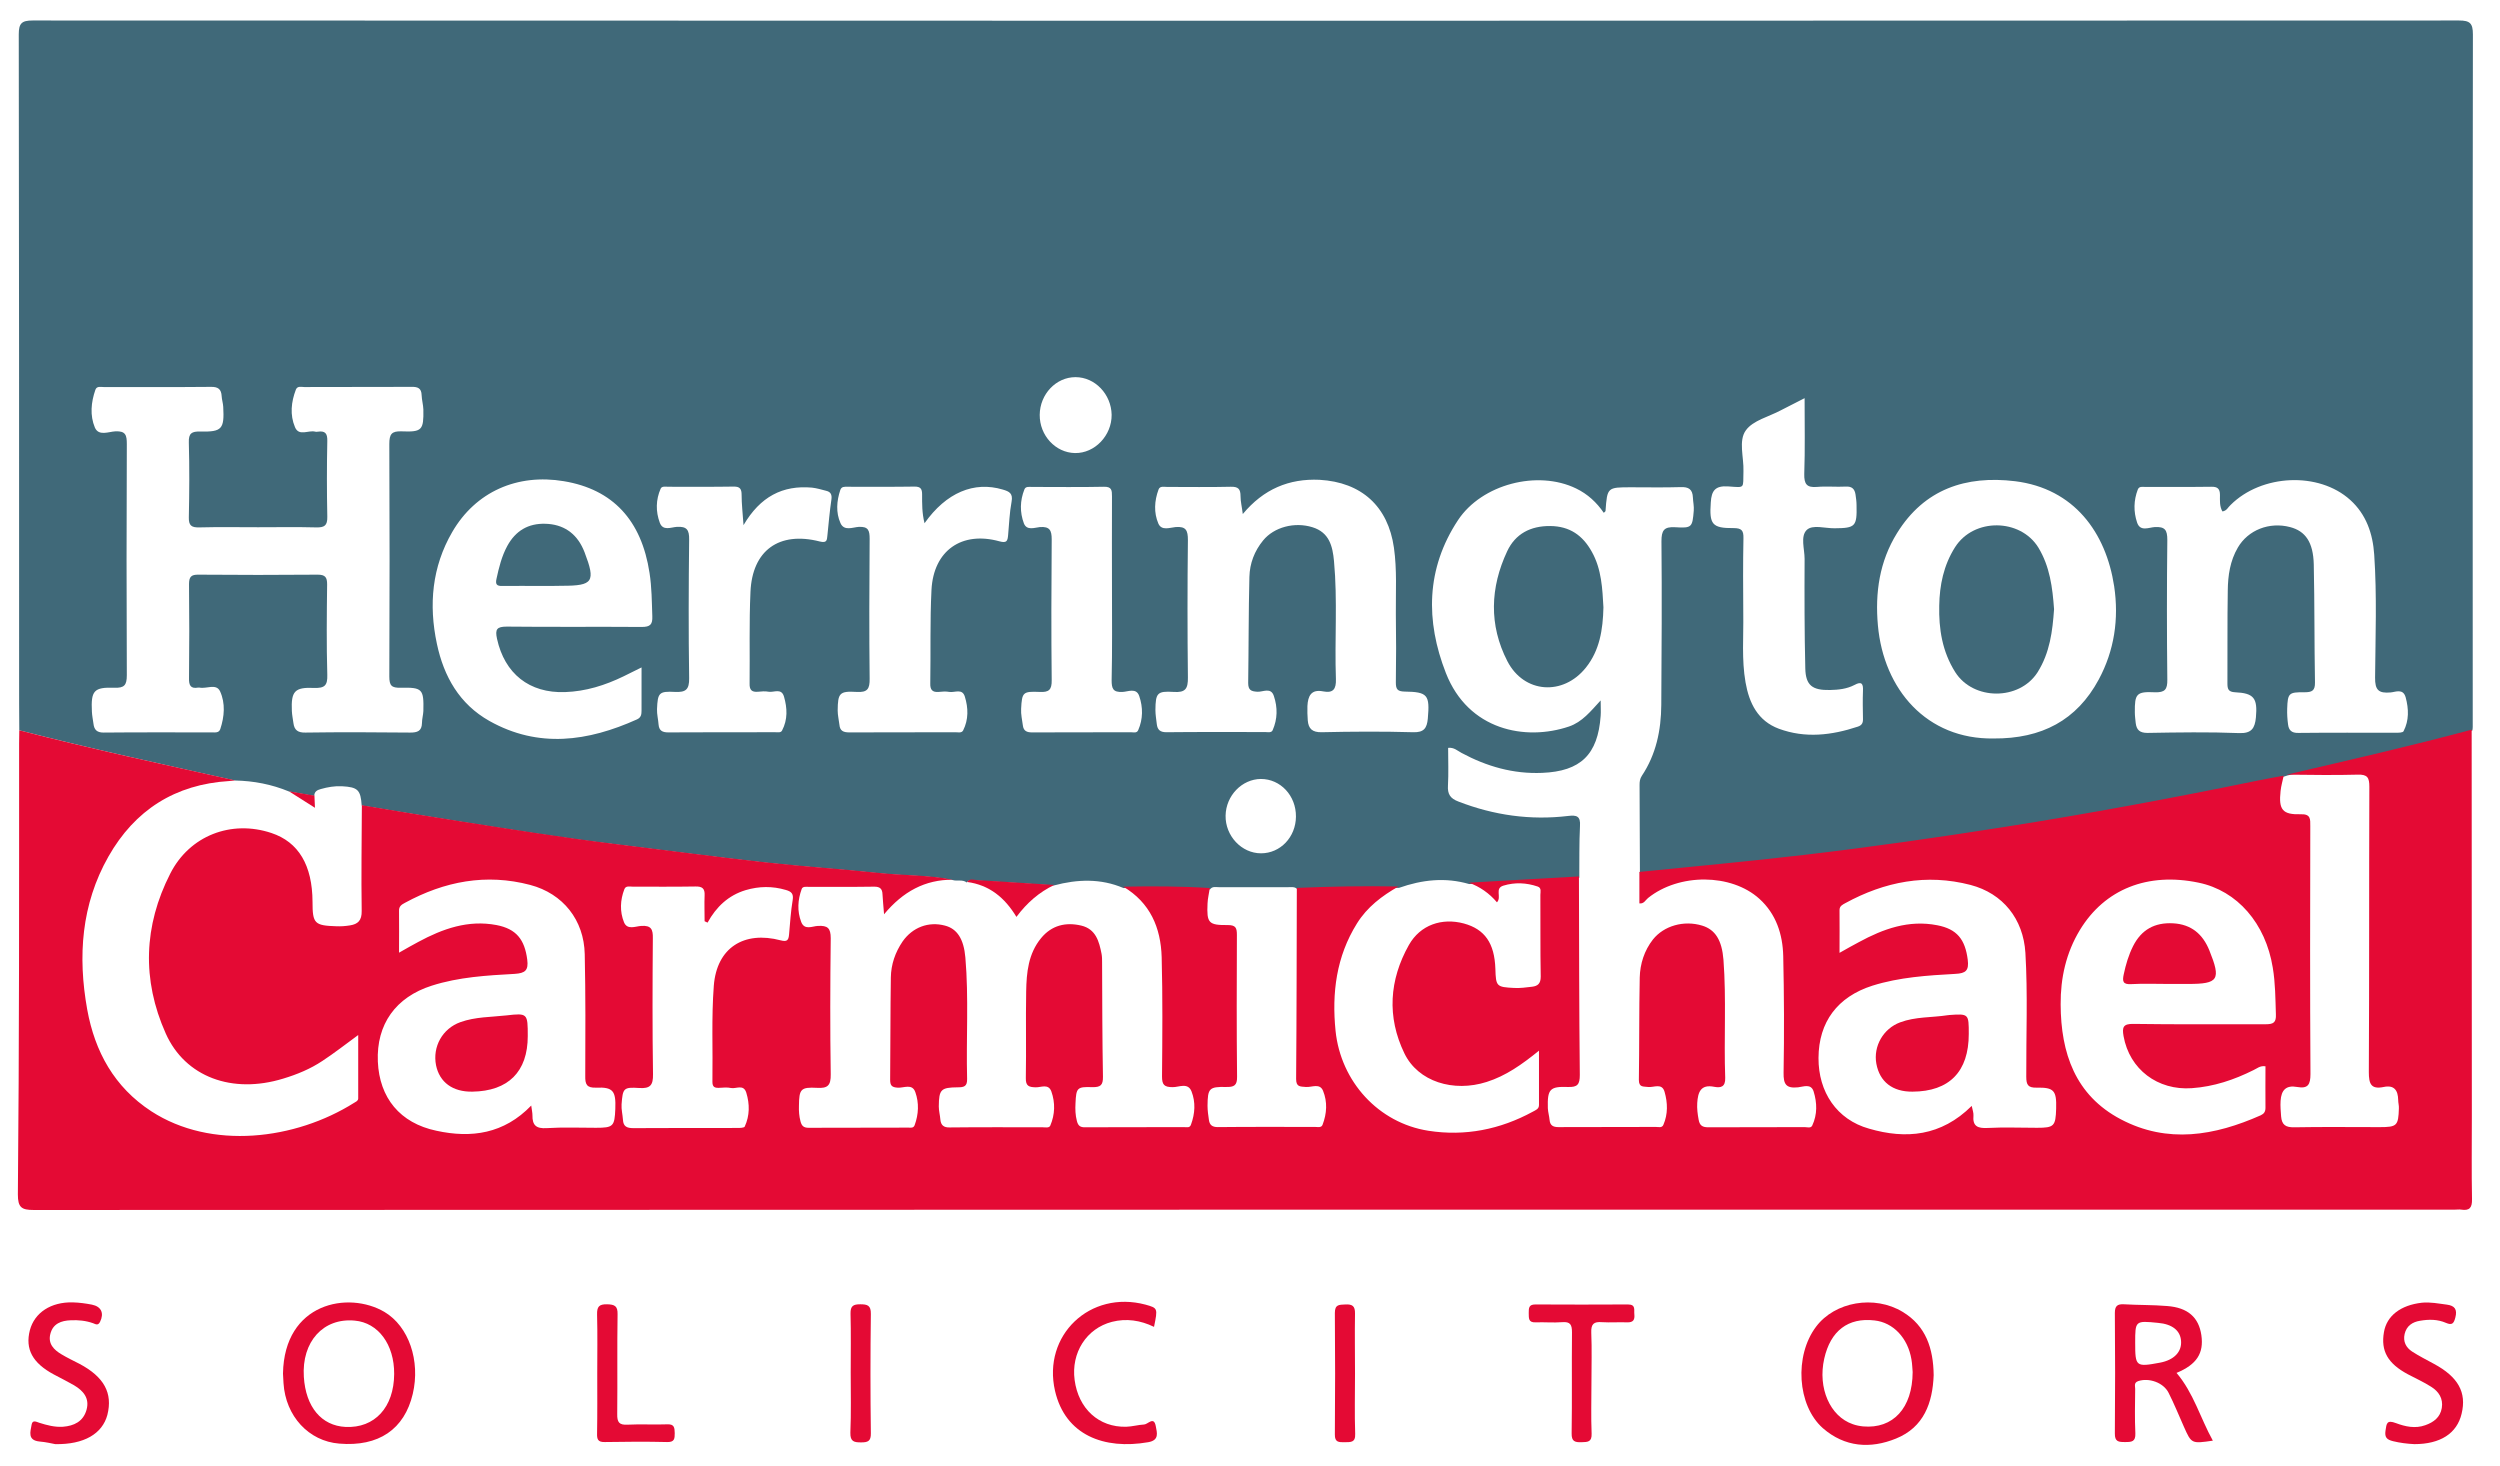 <?xml version="1.0" encoding="utf-8"?>
<!-- Generator: Adobe Illustrator 25.4.1, SVG Export Plug-In . SVG Version: 6.00 Build 0)  -->
<svg version="1.1" id="Layer_1" xmlns="http://www.w3.org/2000/svg" xmlns:xlink="http://www.w3.org/1999/xlink" x="0px" y="0px"
	 viewBox="0 0 1439.1 844.1" style="enable-background:new 0 0 1439.1 844.1;" xml:space="preserve">
<style type="text/css">
	.st0{fill:#406979;}
	.st1{fill:#E40A34;}
</style>
<g id="_x38_NZbcS_00000013185029055952675040000009464251307315499659_">
	<g>
		<path class="st0" d="M11.1,420.4c-0.1-10.2-0.1-20.3-0.1-30.5c0-123.4,0-246.8-0.2-370.1c0-6.4,1.7-8,8-8
			c465.6,0.2,931.1,0.2,1396.7,0c6.3,0,8,1.6,8,8c-0.2,132.9-0.1,265.7-0.1,398.6c0,0.7-0.1,1.4-0.2,2.1
			c-35.3,9.5-70.9,17.5-106.5,25.9c-0.6,0.2-1.2,0.4-1.8,0.6c-5,0.9-9.9,1.8-14.9,2.8c-48.6,10-97.4,19.1-146.4,26.8
			c-38.2,6-76.4,11.5-114.8,16c-31.5,3.7-63.2,6.5-94.8,9.8c-0.1-16.9-0.1-33.7-0.2-50.6c0-1.9,0.2-3.5,1.3-5.2
			c8.2-12.3,11.1-26.2,11.2-40.8c0.2-31.4,0.4-62.8,0.1-94.2c0-6.2,1.4-8.5,7.9-8.1c9.7,0.6,9.9,0,10.7-9.6c0.2-2.5-0.4-5-0.5-7.5
			c-0.2-4.7-2.4-6.2-7.1-6c-9.5,0.3-18.9,0.1-28.4,0.1c-13.8,0-13.8,0-14.8,13.6c0,0.3-0.5,0.6-1,1.1c-4.1-6-9.3-10.8-15.9-14
			c-22.2-10.8-54.3-2.5-68,18.2c-18.5,28-18.7,58.1-7,88c12.9,33,45.8,39.3,70.9,30.8c7.6-2.6,12.4-8.7,18.2-15c0,3.9,0.2,6.4,0,8.9
			c-1.6,22.3-11.5,31.9-33.7,32.8c-16.6,0.7-31.9-3.7-46.4-11.5c-2.3-1.2-4.3-3.3-7.7-2.9c0,7.5,0.3,14.6-0.1,21.7
			c-0.3,4.8,1.2,7.4,6,9.2c20.4,7.9,41.4,10.9,63.2,8.3c4.9-0.6,7.2,0.1,6.8,5.8c-0.5,9.9-0.3,19.8-0.4,29.8
			c-21.1,1.2-42.2,2.4-63.4,3.6c-13.7-4-27.1-2.5-40.4,2.2c-19.5-0.4-39,0-58.5,0.8c-1.4-1.6-3.4-1.2-5.2-1.2c-13.3,0-26.7,0-40,0
			c-1.8,0-3.7-0.6-5.1,1.3c-16.6-1.1-33.2-1.1-49.8-0.8c-13.1-5.6-26.5-5.1-40-1.5c-14.8-1-29.7-2-44.5-2.8c-1.9-0.1-4.2-1-5.7,1.1
			c-2.5-1.9-5.5-0.6-8.1-1.4c-14-2.8-28.2-2.4-42.3-3.9c-21.7-2.3-43.6-3.7-65.3-6.1c-29-3.2-58-7.1-86.9-10.6
			c-30.1-3.6-60.1-8.4-90-13.2c-18.6-2.9-37.1-6.1-55.7-9.1c-0.6-9-2.2-10.6-11.4-11.1c-4.2-0.2-8.2,0.5-12.1,1.6
			c-2.2,0.6-3.8,1.5-3.8,4c-4.9-0.9-9.8-1.7-14.6-2.6c-9.9-4.1-20.3-6.1-31-6.3C93.8,440,52.3,431,11.1,420.4z M148.6,303.5
			c-11.3,0-22.6-0.2-34,0.1c-4.5,0.1-6-1.2-5.9-5.8c0.3-14.3,0.4-28.7,0-43c-0.2-5.5,1.7-6.5,6.7-6.4c12.4,0.3,13.8-1.5,13.1-14.2
			c-0.1-2.1-0.8-4.1-0.9-6.1c-0.2-4-2-5.5-6.2-5.4c-20.6,0.2-41.1,0.1-61.7,0.1c-1.7,0-4-0.7-4.8,1.6c-2.5,7.2-3.2,14.7-0.3,21.7
			c2.2,5.1,7.9,2.4,11.8,2.2c6-0.3,6.6,2.3,6.6,7.3c-0.2,44.4-0.2,88.7,0,133.1c0,5.8-1.5,7.4-7.2,7.2c-11.8-0.4-13.5,1.7-12.9,13.8
			c0.1,2.3,0.6,4.6,0.9,6.9c0.4,3.4,1.9,5.1,5.8,5.1c20.8-0.2,41.6-0.1,62.4-0.1c1.8,0,4,0.4,4.8-1.9c2.4-7.2,3-14.9-0.1-21.7
			c-2.2-4.8-7.9-1.3-11.9-2.2c-0.2,0-0.5,0-0.7,0c-4.4,0.8-5.4-1.3-5.3-5.4c0.2-18,0.2-36,0-54.1c0-4.2,1.2-5.6,5.5-5.5
			c22.9,0.2,45.7,0.2,68.6,0c4.4,0,5.4,1.6,5.4,5.6c-0.2,17.3-0.4,34.7,0.1,52c0.2,6.2-1.5,7.8-7.6,7.6
			c-11.2-0.5-13.3,1.9-12.8,13.3c0.1,2.3,0.6,4.6,0.9,6.9c0.5,4.1,2.6,5.6,6.9,5.5c20.1-0.3,40.2-0.2,60.3,0c4.1,0,6.7-0.8,6.8-5.5
			c0-2.3,0.7-4.6,0.8-6.9c0.3-12.6-0.5-13.7-13.1-13.4c-5.2,0.1-6.5-1.2-6.5-6.5c0.2-44.6,0.2-89.2,0-133.8c0-5.7,1.3-7.5,7.1-7.3
			c11.8,0.5,12.7-0.8,12.5-12.6c-0.1-2.7-0.9-5.5-1-8.2c-0.1-4-2.2-4.9-5.8-4.8c-20.6,0.1-41.1,0-61.7,0.1c-1.7,0-4-0.8-4.9,1.5
			c-2.7,7.1-3.5,14.5-0.5,21.6c2.3,5.5,7.8,1.5,11.7,2.6c0.4,0.1,0.9,0.1,1.4,0c4.2-0.6,5.6,0.9,5.5,5.3c-0.3,14.5-0.3,29.1,0,43.7
			c0.1,5.1-1.7,6.2-6.4,6.1C170.8,303.3,159.7,303.5,148.6,303.5z M715.4,295.9c-0.5-4.1-1.3-7.2-1.3-10.3c0-4.1-1.3-5.5-5.6-5.4
			c-12.2,0.3-24.5,0.1-36.7,0.1c-1.7,0-4.1-0.7-4.9,1.5c-2.4,6.5-2.8,13.3-0.1,19.6c1.9,4.3,6.6,2.3,9.9,2c6.1-0.5,7.1,2,7.1,7.5
			c-0.3,26.3-0.3,52.7,0,79c0.1,6.6-1.4,8.9-8.3,8.4c-9.4-0.6-10.3,0.7-10.4,10.4c0,2.7,0.5,5.5,0.8,8.2c0.4,3.2,1.9,4.6,5.5,4.6
			c18.9-0.2,37.9-0.1,56.8-0.1c1.5,0,3.7,0.6,4.4-1.1c2.8-6.4,2.9-13,0.7-19.6c-1.7-5.3-6.3-2.3-9.5-2.5c-3.7-0.2-5.3-1-5.3-5.1
			c0.3-20.3,0.2-40.7,0.7-61c0.2-7.8,2.9-14.9,7.9-21c6.3-7.7,18.1-10.8,28.4-7.6c9.7,3,11.6,10.9,12.4,19.5
			c2.1,22.6,0.3,45.3,1.1,67.9c0.2,5.8-1.6,8.2-7.3,7.1c-7-1.4-8.8,2.7-9.1,8.4c-0.1,2.8,0,5.5,0.2,8.3c0.4,4.8,2.6,6.9,8,6.8
			c17.5-0.4,35.1-0.5,52.7,0c6.2,0.2,7.9-2.4,8.4-7.8c1.2-13.7,0-15.4-13.4-15.6c-4.1-0.1-5-1.4-5-5.2c0.2-13.2,0.2-26.3,0-39.5
			c-0.1-12.7,0.7-25.4-1.1-38.1c-3.4-23.9-18.7-37.7-42.8-39.1C742,275.4,727.4,281.5,715.4,295.9z M1279.3,294.4
			c-1.7-3-1.4-6.3-1.4-9.5c0-3.6-1.5-4.8-5-4.7c-12.7,0.2-25.4,0-38.1,0.1c-1.5,0-3.4-0.5-4.2,1.5c-2.4,6.3-2.5,12.7-0.4,19
			c1.8,5.4,6.8,2.8,10.2,2.6c5.9-0.3,7.2,1.7,7.2,7.4c-0.3,26.8-0.3,53.6,0,80.4c0.1,5.7-1.4,7.5-7.2,7.3
			c-10.6-0.5-11.6,0.9-11.5,11.5c0,2.1,0.3,4.1,0.5,6.2c0.5,4,2.3,5.7,6.8,5.7c17.6-0.3,35.1-0.6,52.7,0.1c7.3,0.3,9.1-2.9,9.7-9
			c1-11.1-1.1-14-12-14.5c-4-0.2-4.4-2-4.4-5.2c0.1-17.8-0.1-35.6,0.2-53.4c0.1-8.6,1.3-17,5.8-24.7c5.9-10.1,18.1-14.9,30-11.8
			c8.9,2.3,13.4,8.7,13.7,21.5c0.5,22.6,0.3,45.3,0.7,67.9c0.1,4.9-1.8,5.7-6.1,5.7c-9-0.1-9.6,0.5-9.9,9.5c-0.1,3,0.1,6,0.5,9
			c0.4,3.3,2,5,5.9,4.9c18.7-0.2,37.4-0.1,56.1-0.1c1.6,0,4.1,0,4.5-0.9c3.2-6.2,3-12.8,1.2-19.5c-1.5-5.3-5.9-3-8.7-2.8
			c-6.8,0.6-9-1.3-8.9-8.6c0.2-23.5,1.1-47.1-0.5-70.7c-0.8-12.1-4.6-23.2-13.8-31.5c-18.1-16.4-51.1-14.9-68.9,2.9
			C1282.6,291.9,1281.8,294.1,1279.3,294.4z M369.3,384.2c-4.2,2.1-7.2,3.6-10.3,5.1c-10.7,5.2-21.8,8.7-33.8,9.1
			c-20.5,0.7-34.7-10.6-39.1-30.7c-1.2-5.5-0.1-7,5.7-7c25.9,0.3,51.8,0,77.6,0.2c4.9,0,6.3-1.4,6.1-6.2c-0.3-8.3-0.3-16.6-1.6-24.9
			c-4.6-30.3-21.1-48.1-49.3-52.8c-26.8-4.5-50.8,6-64.3,29.3c-11.6,20-13.6,41.8-8.8,64.3c4,18.9,13,34.7,30.2,44.4
			c28.3,15.9,56.8,11.8,85-0.9c2.4-1.1,2.6-2.9,2.6-5.1C369.3,401.2,369.3,393.3,369.3,384.2z M1147.6,425.1
			c27.7,0.2,47.9-10.5,60.5-33.9c9-16.7,11.7-34.9,8.9-53.7c-4.7-30.9-23-56.3-57.1-60.5c-28.2-3.4-52.2,4.5-67.9,29.9
			c-10.1,16.3-12.7,34.3-11,53.1C1084.3,396.9,1109.1,425.7,1147.6,425.1z M1038.8,229.2c-5.2,2.7-9.5,4.8-13.7,7
			c-6.9,3.7-16,5.8-20.1,11.5c-4.4,6-1.1,15.6-1.4,23.6c-0.3,10.1,1.2,9.4-8.8,8.7c-7.4-0.5-9.6,2.4-10,9.2
			c-0.9,12.6,0.7,14.9,13.1,14.8c4.6,0,5.8,1.3,5.7,5.8c-0.3,14.5-0.2,29.1-0.1,43.6c0.2,13.1-1,26.3,1.3,39.4
			c2.1,12,7.1,22.2,19.2,26.7c15.2,5.6,30.3,3.8,45.4-1.2c2.5-0.8,3.1-2.3,3-4.7c-0.1-5.3-0.2-10.6,0-15.9c0.2-4.1-0.7-5.7-4.9-3.4
			c-4.4,2.3-9.2,2.8-14.1,2.9c-10.1,0.2-14-2.6-14.2-12.5c-0.5-21-0.5-42-0.4-63c0-5.7-2.5-12.9,1.2-16.6c3.4-3.3,10.6-0.9,16.1-1
			c11.9-0.1,12.9-1,12.6-13.3c0-2.1-0.3-4.1-0.6-6.2c-0.5-3.1-2-4.7-5.6-4.5c-5.5,0.3-11.1-0.3-16.6,0.2c-5.9,0.5-7.4-1.7-7.3-7.4
			C1039.1,258.7,1038.8,244.5,1038.8,229.2z M428,302.3c-0.5-7.2-1.1-12.3-1.1-17.4c0-3.4-0.9-4.9-4.7-4.8
			c-12.5,0.2-24.9,0.1-37.4,0.1c-1.6,0-3.8-0.5-4.5,1.1c-2.8,6.4-2.9,13.1-0.5,19.6c1.8,4.9,6.5,2.6,9.7,2.4
			c5.9-0.4,7.3,1.7,7.2,7.4c-0.3,26.6-0.4,53.1,0,79.7c0.1,6.5-1.9,8.2-8.1,7.9c-9.3-0.5-10,0.5-10.4,9.9c-0.1,3,0.7,5.9,0.9,8.9
			c0.3,3.5,2.2,4.5,5.6,4.5c20.6-0.1,41.1-0.1,61.7-0.1c1.4,0,3.1,0.4,3.8-1c3.3-6.3,3-12.9,1.1-19.5c-1.5-5.1-5.8-2.3-8.8-2.8
			c-2-0.4-4.2-0.2-6.2,0c-3.6,0.3-4.9-1.1-4.8-4.7c0.2-17.6-0.3-35.1,0.5-52.7c1-24,16.5-35.1,39.9-29.1c4.3,1.1,4.1-1,4.4-3.6
			c0.7-6.9,1.3-13.8,2.3-20.6c0.4-2.9-0.5-4.4-3.1-5c-2.7-0.7-5.4-1.5-8.1-1.8C450.5,279.2,437.6,285.9,428,302.3z M532.2,301.2
			c-1.5-6-1.4-11.3-1.4-16.6c0-3.1-0.8-4.5-4.3-4.5c-12.9,0.2-25.9,0.1-38.8,0.1c-1.6,0-3.3-0.2-4,1.9c-2.1,6.3-2.6,12.9,0.1,19
			c2.1,4.8,7.1,2.4,10.5,2.2c5.6-0.3,6.3,2.1,6.3,6.9c-0.2,26.8-0.3,53.6,0,80.4c0.1,5.9-1.2,8.1-7.5,7.7
			c-9.9-0.6-10.8,0.7-10.9,10.7c0,2.7,0.7,5.5,1,8.2c0.3,3.6,2.4,4.4,5.7,4.4c20.3-0.1,40.7,0,61-0.1c1.6,0,3.6,0.6,4.5-1
			c3.2-6.3,3-13,1-19.5c-1.5-4.9-5.8-2.2-8.9-2.7c-2-0.4-4.2-0.2-6.2,0c-3.6,0.3-4.9-1.3-4.8-4.8c0.3-18-0.2-36,0.7-54
			c1.2-22.6,17.4-33.9,39.1-27.9c4.3,1.2,4.7-0.3,5-3.5c0.6-6.4,0.8-12.9,2-19.3c0.9-4.8-1.3-5.9-5.1-7
			C560.7,276.9,544.7,283.5,532.2,301.2z M640.1,339c0-17.8-0.1-35.5,0-53.3c0-3.4-0.1-5.6-4.6-5.5c-13.8,0.3-27.7,0.1-41.5,0.1
			c-1.6,0-3.6-0.4-4.3,1.4c-2.6,6.5-2.7,13.2-0.3,19.6c1.7,4.3,6.2,2.4,9.2,2.1c5.7-0.4,6.8,1.9,6.8,7.1c-0.2,27-0.3,54,0,81
			c0.1,5.6-1.6,7.1-7,6.8c-9.6-0.4-10.1,0.2-10.6,9.7c-0.2,3.2,0.6,6.4,1,9.6c0.4,3.2,2.3,4,5.3,4c18.9-0.1,37.8,0,56.8-0.1
			c1.5,0,3.5,0.7,4.3-1.2c2.8-6.4,2.8-13.1,0.6-19.6c-1.7-5-6.5-2.5-9.6-2.4c-5.6,0.3-6.3-2-6.3-6.8
			C640.3,374,640.1,356.5,640.1,339z M619.1,217.1c-11.2,0-20.5,9.8-20.6,21.7c-0.1,11.9,9.1,21.8,20.3,22
			c11.4,0.2,21.2-10.1,21.1-22C639.7,226.9,630.3,217.1,619.1,217.1z M746,470.1c0.1-12.1-8.9-21.7-20.2-21.7
			c-10.9,0.1-20.1,9.6-20.3,21.1c-0.2,11.7,9.2,21.7,20.4,21.7C737,491.2,745.9,481.9,746,470.1z"/>
		<path class="st1" d="M11.1,420.4C52.3,431,93.8,440,135.3,449.2c-1.1,0.1-2.3,0.4-3.4,0.4c-31.1,1.9-54.3,16.7-69.5,43.5
			c-15.6,27.5-17.7,57.4-12.2,88c4.4,24.3,15.6,44.7,36.9,58.6c34.5,22.4,82.8,16.5,116.8-4.9c0.9-0.6,2.2-1,2.3-2.4
			c0-12,0-24,0-36.6c-7.5,5.5-13.9,10.5-20.6,14.9c-6.9,4.6-14.6,7.8-22.6,10.2c-29.3,9-56.4-0.9-67.6-26c-13.8-30.9-12.7-62,2.6-92
			c11.1-21.9,35.1-31.1,58.2-23.4c15.7,5.2,23.6,18.6,23.7,39.6c0,12.6,1.1,13.7,13.9,14.1c2.5,0.1,5.1-0.1,7.6-0.5
			c4.6-0.7,6.9-2.8,6.8-8.3c-0.3-20.3,0-40.6,0.1-60.9c18.6,3.1,37.1,6.2,55.7,9.1c30,4.7,59.9,9.5,90,13.2
			c29,3.5,57.9,7.4,86.9,10.6c21.7,2.4,43.6,3.8,65.3,6.1c14.1,1.5,28.3,1.1,42.3,3.9c-16-0.1-28.7,6.8-39.6,19.9
			c-0.4-4.8-0.7-8.2-0.9-11.5c-0.1-3.1-1.4-4.4-4.7-4.4c-12.7,0.2-25.4,0.1-38.1,0.1c-1.3,0-3.1-0.3-3.7,1.2
			c-2.3,6.3-2.7,12.7-0.3,19c1.9,5,6.5,2.4,9.6,2.3c5.6-0.3,7.4,1.2,7.4,7.1c-0.3,26.1-0.4,52.2,0,78.3c0.1,6.4-1.7,8.2-7.9,7.8
			c-9.4-0.5-10.3,0.7-10.4,10.4c-0.1,3,0.1,5.9,0.9,8.9c0.7,2.7,1.9,3.7,4.7,3.7c19.2-0.1,38.3,0,57.5-0.1c1.3,0,2.8,0.4,3.5-1.4
			c2.3-6.3,2.6-12.8,0.4-19c-1.8-5.2-6.7-2.3-10.2-2.6c-3.3-0.2-4.3-1.2-4.3-4.5c0.2-19.6,0.1-39.3,0.4-58.9
			c0.1-7.5,2.5-14.5,6.8-20.8c5.7-8.1,14.9-11.6,24.3-9.1c7.1,1.8,10.9,7.8,11.8,18.4c2,23.3,0.4,46.6,1,69.9
			c0.1,4.3-1.8,4.8-5.4,4.8c-9.7,0.1-10.8,1.2-10.9,11c0,2.5,0.7,5,0.9,7.5c0.3,3.3,1.9,4.7,5.4,4.6c17.8-0.2,35.6-0.1,53.4-0.1
			c1.6,0,3.8,0.6,4.5-1c2.7-6.4,2.9-13.1,0.6-19.6c-1.7-4.7-6-2.3-9-2.4c-3.9-0.1-5.8-0.7-5.7-5.3c0.3-16.6-0.1-33.3,0.2-49.9
			c0.2-10.9,1.2-21.7,8.6-30.7c6.1-7.4,14.2-9.3,23.1-7.2c8.4,2,10.3,9.1,11.7,16.3c0.3,1.6,0.3,3.2,0.3,4.8
			c0.1,21.9,0.1,43.9,0.5,65.8c0.1,5-1.4,6.2-6.2,6.1c-8.7-0.3-9.2,0.4-9.6,9.2c-0.2,3.5-0.1,6.9,0.8,10.3c0.7,2.7,1.9,3.7,4.8,3.6
			c18.9-0.1,37.9,0,56.8-0.1c1.5,0,3.4,0.7,4.1-1.5c2.3-6.3,2.7-12.8,0.3-19c-2.1-5.4-7.3-2.4-10.9-2.5c-4.9,0-6.1-1.4-6.1-6.2
			c0.2-22.9,0.4-45.7-0.2-68.6c-0.5-17-6.6-31.4-22.1-40.6c16.6-0.3,33.2-0.3,49.8,0.8c-0.4,3-1.2,5.9-1.3,8.9
			c-0.5,11.2,0.5,12.5,11.7,12.4c4.6,0,5.2,1.7,5.2,5.7c-0.1,27.2-0.2,54.4,0.1,81.6c0.1,5.1-1.8,6-6.3,5.9
			c-9.8-0.2-10.6,0.8-10.7,10.8c0,2.7,0.4,5.5,0.8,8.2c0.4,2.8,1.8,4.1,5.1,4.1c18.7-0.2,37.4-0.1,56-0.1c1.5,0,3.6,0.6,4.3-1.2
			c2.5-6.5,2.9-13.2,0.3-19.6c-1.9-4.6-6.5-1.9-9.9-2.2c-3.2-0.3-5.6,0.1-5.6-4.6c0.3-36.7,0.3-73.3,0.4-110
			c19.5-0.8,39-1.2,58.5-0.8c-9.5,5.4-18,11.8-23.9,21.3c-11.9,19.1-14.5,40-12.3,61.8c3,29.2,24.7,53,53.4,57.5
			c21.1,3.3,41.3-0.7,60.2-11c1.6-0.9,3.5-1.5,3.5-3.8c0-10,0-20,0-31.3c-10,8.1-19.1,14.5-30.1,18c-19.1,6.1-39.5-0.1-47.4-16.5
			c-10.1-20.9-8.7-42.2,2.6-62.3c6.6-11.7,19.1-15.8,31.7-12.4c12,3.3,17.6,11.3,18.1,26.1c0.3,10.1,0.6,10.5,10.8,11
			c3.4,0.2,6.9-0.3,10.3-0.7c3.3-0.4,5-1.8,5-5.8c-0.3-15.7-0.1-31.4-0.2-47.1c0-1.7,0.8-4-1.6-4.8c-6.5-2.2-13.1-2.5-19.7-0.5
			c-5.2,1.6-0.8,6.6-3.7,9.6c-4.4-5.2-9.8-9-16.2-11.3c21.1-1.2,42.2-2.4,63.4-3.6c0.1,38.1,0.1,76.2,0.5,114.3
			c0,5.4-1.3,7.1-6.8,6.9c-10.5-0.4-11.9,1.3-11.6,12.2c0.1,2.3,0.8,4.5,1,6.8c0.3,3.2,2.1,4.1,5.1,4.1c18.7-0.1,37.4,0,56.1-0.1
			c1.5,0,3.5,0.7,4.3-1.2c2.7-6.2,2.5-12.7,0.7-19c-1.5-5.3-6.2-2.4-9.5-2.8c-2.7-0.4-5.3,0.4-5.3-4.1c0.3-19.6,0.1-39.3,0.5-58.9
			c0.2-7.9,2.6-15.5,7.6-21.9c6.3-7.9,17.8-11.2,28.3-8c7.6,2.3,11.4,8.4,12.3,19.7c1.7,22.6,0.2,45.3,1,67.9
			c0.2,5.4-2.7,5.9-6.3,5.2c-7.9-1.6-9.4,3.2-9.8,9.3c-0.2,3.2,0.2,6.4,0.8,9.6c0.6,3.5,2.3,4.4,5.6,4.4c18.5-0.1,37,0,55.4-0.1
			c1.5,0,3.6,0.8,4.4-0.9c3-6.4,2.8-13.1,0.8-19.6c-1.5-4.8-6-2.7-9-2.4c-6.9,0.7-8.4-1.8-8.3-8.4c0.4-22.4,0.3-44.8-0.2-67.2
			c-0.3-12.5-4.1-24.2-13.7-32.9c-16.2-14.7-46.3-14.8-64.1-0.5c-1.5,1.2-2.4,3.5-5,3.1c0-6.1,0-12.1,0-18.1
			c31.6-3.2,63.3-6.1,94.8-9.8c38.4-4.5,76.6-10,114.8-16c49-7.7,97.8-16.8,146.4-26.8c4.9-1,9.9-1.9,14.9-2.8
			c-0.6,2.9-1.5,5.8-1.8,8.8c-1.2,10.8,1.1,13.7,11.6,13.4c5.8-0.2,5.5,2.8,5.5,6.8c-0.1,47.6-0.2,95.2,0.1,142.7
			c0,6.1-1.4,8.6-7.6,7.5c-6.5-1.2-9.2,1.8-9.6,8c-0.2,3,0.1,6,0.3,8.9c0.4,4.9,2.6,6.4,7.6,6.3c16.4-0.3,32.8-0.1,49.2-0.1
			c9.9,0,10.7-0.8,11-10.8c0.1-1.6-0.4-3.2-0.4-4.8c-0.1-5.6-2.3-8.8-8.4-7.5c-7.3,1.5-8.5-1.9-8.5-8.6
			c0.3-54.7,0.1-109.5,0.3-164.2c0-5.2-1-7.2-6.7-7c-13.6,0.4-27.2,0.1-40.9,0c35.6-8.3,71.2-16.4,106.5-25.9
			c0,74.4,0.1,148.8,0.1,223.2c0,15.7-0.2,31.4,0.1,47.1c0.1,5-1.5,6.7-6.2,6c-1.1-0.2-2.3,0-3.5,0c-464.6,0-929.2,0-1393.9,0.2
			c-7,0-9.1-1.5-9.1-8.9C11.1,601.3,11,514.7,11,428C11,425.5,11.1,422.9,11.1,420.4z M1135,636.6c0.5,2.4,1.1,4,1,5.5
			c-0.6,6.3,2.5,7.5,8.2,7.2c9.4-0.5,18.9-0.1,28.4-0.1c9.8,0,10.7-0.9,11-11c0.3-10.4-1.2-12.3-11.2-12.1c-5,0.1-6-1.6-6-6.3
			c-0.1-23.8,0.9-47.6-0.5-71.3c-1.2-19.5-12.9-34.2-31.6-39.1c-25.4-6.6-49.4-1.9-72.1,10.5c-1.6,0.9-3.3,1.6-3.3,4
			c0.1,7.9,0,15.9,0,24.6c4.4-2.5,7.8-4.4,11.2-6.2c14-7.6,28.6-12.9,45-9.7c11.5,2.2,16.1,8.2,17.6,19.8c0.8,6.3-1.1,7.9-7.1,8.2
			c-16.1,0.9-32.2,1.9-47.8,6.8c-20,6.4-30.9,20.8-31,41.6c-0.1,19.6,10.5,35.5,29.1,40.7C1097.1,655.9,1117.4,654.1,1135,636.6z
			 M305.8,636.4c0.3,2.5,0.7,4.1,0.7,5.6c-0.1,5.7,2.1,7.8,8.2,7.4c9.4-0.6,18.9-0.2,28.4-0.2c9.9,0,10.7-0.8,11.1-10.9
			c0.4-10.3-1.3-12.6-11-12.2c-5.5,0.2-6.4-1.9-6.3-6.8c0.1-23.3,0.2-46.7-0.3-70c-0.4-19.7-12.5-34.9-31.4-39.9
			c-25.4-6.7-49.3-2.1-72.1,10.3c-1.9,1-3.5,2-3.4,4.6c0.1,7.7,0,15.4,0,24.1c4.4-2.5,7.7-4.4,11.1-6.2c14.1-7.6,28.7-12.8,45-9.7
			c11.4,2.2,16.2,8.3,17.7,19.9c0.8,6.2-1.2,7.8-7.2,8.2c-16.1,0.9-32.2,1.8-47.8,6.8c-20.7,6.6-31.9,22.2-31,43.7
			c0.9,20.8,12.7,35.4,33.7,39.8C271.3,655.3,290.1,652.7,305.8,636.4z M1304.1,613.8c-3.1-0.5-4.9,1.3-6.9,2.2
			c-11.2,5.6-22.8,9.5-35.5,10.4c-19.6,1.4-35.9-10.8-39.3-30c-0.9-5.1-0.2-7.1,5.7-7c25.4,0.4,50.8,0.1,76.2,0.2
			c4.5,0,6-1.1,5.8-5.7c-0.3-9-0.3-18-1.8-26.9c-4.1-25.4-20.4-44.3-42.7-48.9c-29.3-6.1-54,3.7-68.3,27.2
			c-8,13.2-11.2,27.7-11.1,42.9c0.1,28,8.4,52.3,34.6,66.1c26.9,14.2,54,9.5,80.6-2.3c1.9-0.9,2.7-2.1,2.7-4.3
			C1304,629.8,1304.1,621.8,1304.1,613.8z M407.3,531.1c-0.6-0.3-1.1-0.5-1.7-0.8c0-5-0.2-10,0-14.9c0.2-3.9-1.3-5.2-5.3-5.1
			c-12,0.2-24,0.1-36,0.1c-1.8,0-4.1-0.7-4.9,1.5c-2.4,6.2-2.7,12.8-0.2,19c1.9,4.6,6.6,2.3,9.9,2.1c5.8-0.4,6.8,2,6.7,7.1
			c-0.2,26.1-0.3,52.2,0.1,78.3c0.1,6.3-1.6,8.3-7.9,7.9c-9.1-0.6-9.5,0.1-10.2,9.4c-0.2,2.9,0.6,5.9,0.8,8.9c0.2,3.9,2.3,4.8,6,4.8
			c19.9-0.1,39.7-0.1,59.6-0.1c1.6,0,4.1,0,4.5-0.8c2.9-6.3,2.9-12.9,0.9-19.5c-1.6-5.1-5.8-2.1-8.8-2.7c-2.2-0.5-4.6-0.2-6.9-0.1
			c-2.5,0.1-3.8-0.5-3.8-3.4c0.3-18.5-0.6-37,0.8-55.4c1.7-21.8,17.3-31.7,38.5-26.1c3.5,0.9,4.5,0.1,4.8-3.2c0.6-6.7,1-13.4,2.1-20
			c0.6-3.7-0.8-4.9-3.9-5.8c-7.8-2.3-15.4-2.2-23.2,0.1C419.3,515.4,412.3,522,407.3,531.1z"/>
		<path class="st1" d="M162.9,790.7c0.7-40.9,37.7-47.7,58.4-35.5c14,8.3,20.8,28.1,16.3,47.2c-4.8,20.4-19.7,30.5-42.3,28.6
			c-17.6-1.4-30.9-15.8-32.1-34.8C163.1,794.1,163,792,162.9,790.7z M226.9,790.9c0.1-17-9.2-29.5-22.7-30.7
			c-18.1-1.7-30.6,12.1-29.3,32.4c1.1,17.3,10.1,28.1,24,28.8C215.7,822.2,226.8,810.1,226.9,790.9z"/>
		<path class="st1" d="M1113.1,791.6c-0.6,15.9-5.6,30-21.7,36.5c-14.7,6-29.5,5-42.1-6c-14.8-13.1-16.5-41.7-3.9-58.4
			c10.8-14.4,33.6-18.4,49.9-8.5C1108.7,763.3,1112.9,776.3,1113.1,791.6z M1101,789.8c-0.2-1.8-0.2-4.6-0.7-7.3
			c-2.1-12.4-10.5-21.2-21.2-22.4c-15.3-1.8-25.4,6-29,22c-3.8,16.9,3.3,33.2,16.4,37.7c1.9,0.7,4,1.1,6,1.3
			C1089.7,822.6,1100.9,810.6,1101,789.8z"/>
		<path class="st1" d="M1273.8,829.3c-12.3,1.8-12.3,1.8-16.7-8.1c-2.9-6.5-5.6-13.2-8.8-19.5c-3-5.9-11.3-8.7-17.4-6.7
			c-2.7,0.9-1.8,2.9-1.8,4.5c-0.1,8.5-0.3,17.1,0.1,25.6c0.2,4.9-2.2,5-5.9,5c-3.7,0-6-0.1-5.9-5c0.2-23.1,0.2-46.2,0-69.3
			c0-4,1.4-5.2,5.2-5c8.3,0.5,16.6,0.3,24.9,1c11.9,0.9,18.2,6.5,19.7,16.8c1.5,10.4-2.7,16.9-14.3,21.7
			C1262.7,801.8,1266.6,816.3,1273.8,829.3z M1229.1,773c0,13.7,0.4,14,14.3,11.4c8-1.5,12.6-6.2,12.1-12.5
			c-0.4-6-5.1-9.7-13.2-10.4C1229.1,760.2,1229.1,760.2,1229.1,773z"/>
		<path class="st1" d="M1389.8,831.3c-4.1-0.2-8.2-0.7-12.3-1.7c-3.5-0.9-4.9-2.1-4.3-6.1c0.6-4.1,0.7-6.3,6-4.3
			c5.3,2,11.1,3.3,16.9,1.2c4.8-1.7,8.6-4.5,9.5-9.9c0.9-5.5-1.8-9.5-6.1-12.2c-4.2-2.7-8.9-4.8-13.4-7.2
			c-11.6-6.2-15.7-13.4-13.8-24.3c1.6-9.4,9.6-15.5,21.8-16.9c4.9-0.5,9.6,0.5,14.4,1.1c4.6,0.6,6.1,2.8,4.9,7.4
			c-0.9,3.5-1.9,4.6-5.4,3.1c-4.8-2.1-9.9-2.1-15-1.2c-4.3,0.7-7.7,2.9-8.8,7.6c-1,4.4,0.8,7.8,4.3,10.1c4,2.6,8.4,4.8,12.6,7.1
			c13.9,7.5,18.9,16.4,15.9,28.7C1414.3,825.2,1404.7,831.3,1389.8,831.3z"/>
		<path class="st1" d="M31.8,831.3c-1.7-0.3-5.3-1.2-9-1.5c-7.1-0.7-5.3-5.6-4.6-9.7c0.5-3,2.8-1.6,4.4-1.1
			c4.4,1.4,8.9,2.6,13.6,2.3c6.4-0.5,11.7-3,13.6-9.7c1.9-6.7-1.8-11-7.2-14.2c-3.8-2.2-7.7-4.1-11.6-6.2
			c-12.3-6.6-16.6-14.6-13.8-25.5c2.7-10.1,12.1-16.3,24.7-16c3.7,0.1,7.4,0.6,11,1.3c5.5,1.1,7.1,5,4.7,9.9c-1.2,2.4-2.6,1.3-4,0.8
			c-4.2-1.5-8.5-1.9-12.9-1.7c-5.4,0.2-10.2,1.9-11.7,7.8c-1.5,5.7,2,9.2,6.4,11.8c3.3,2,6.9,3.7,10.4,5.5
			c14.1,7.5,19.2,16.8,16,29.4C58.9,825.3,48.4,831.6,31.8,831.3z"/>
		<path class="st1" d="M664.3,763.8c-7.8-3.8-15.9-5-24.2-2.9c-14.7,3.8-23.6,17.8-21.5,33.5c2.2,16.5,13.9,27.3,29.7,26.9
			c3.4-0.1,6.8-1.1,10.3-1.3c2.2-0.1,5.6-4.9,6.7,0.9c0.7,3.8,2.2,8.2-4.4,9.3c-25.3,4.4-47.7-4-53.6-29.6
			c-7.3-32,20.2-58.1,52.1-49.6C666.5,753,666.5,753,664.3,763.8z"/>
		<path class="st1" d="M916.1,796.1c0,9.7-0.3,19.4,0.1,29.1c0.2,4.9-2.2,4.9-5.8,5c-3.8,0.1-5.8-0.4-5.7-5.1
			c0.3-19.4,0-38.8,0.2-58.1c0-4.4-0.9-6.3-5.7-5.9c-5,0.4-10.2-0.1-15.2,0.1c-4.4,0.2-3.9-2.6-4-5.4c0-2.8,0-4.9,3.8-4.9
			c17.8,0.1,35.5,0.1,53.3,0c4.7,0,3.4,3.1,3.7,5.7c0.3,3.1-0.6,4.7-4.1,4.6c-4.8-0.2-9.7,0.2-14.5-0.1c-4.7-0.4-6.4,1-6.2,6
			C916.4,776.7,916.1,786.4,916.1,796.1z"/>
		<path class="st1" d="M343.8,790.6c0-11.3,0.2-22.6-0.1-33.9c-0.1-4.5,1.1-6,5.8-5.9c4.3,0.1,6.1,1,6,5.7
			c-0.3,19.1,0,38.3-0.2,57.4c-0.1,4.7,1,6.5,6,6.2c7.6-0.4,15.2,0.1,22.8-0.2c4.2-0.2,4.2,2.1,4.3,5.1c0,3.1-0.1,5.2-4.3,5.1
			c-12-0.3-24-0.2-36,0c-4,0.1-4.5-1.7-4.4-5C343.9,813.6,343.8,802.1,343.8,790.6z"/>
		<path class="st1" d="M489.7,790.1c0-11.3,0.2-22.6-0.1-33.9c-0.1-4.5,1.6-5.4,5.6-5.4c4.1,0,6.2,0.6,6.1,5.6
			c-0.3,22.9-0.3,45.7,0,68.6c0.1,4.6-1.7,5.3-5.6,5.3c-4,0-6.3-0.4-6.2-5.5C490,813.2,489.7,801.6,489.7,790.1z"/>
		<path class="st1" d="M780,790.8c0,11.5-0.3,23.1,0.1,34.6c0.2,5.2-2.7,4.7-6.1,4.8c-3.2,0-5.7,0.2-5.6-4.5
			c0.2-23.3,0.2-46.6,0-69.9c0-5,2.5-4.7,6-4.9c4-0.2,5.7,0.8,5.6,5.3C779.8,767.7,780,779.2,780,790.8z"/>
		<path class="st1" d="M606.9,509.4c-8.6,4.1-15.7,10.2-21.8,18.4c-6.7-11.1-15.6-18.4-28.4-20.1c1.5-2.2,3.8-1.2,5.7-1.1
			C577.2,507.5,592.1,508.5,606.9,509.4z"/>
		<path class="st1" d="M181,458c0.1,2,0.2,4,0.3,7c-5.4-3.4-10.2-6.5-15-9.5C171.2,456.3,176.1,457.2,181,458z"/>
		<path class="st0" d="M923,349.6c-0.3,13-2.2,24.8-10.1,34.7c-13.1,16.4-35.6,14.9-45.2-3.7c-10.7-20.8-9.9-42.4-0.1-63.3
			c4.7-10,13.4-14.6,24.8-14.5c11.2,0.1,18.7,5.4,23.9,14.8C922,327.7,922.4,339.1,923,349.6z"/>
		<path class="st0" d="M311.9,337.3c-7.6,0-15.2-0.1-22.8,0c-3.2,0.1-4-1-3.3-4.1c1.4-6.5,3-13,6.2-18.9c4.8-8.8,12.1-13.1,22-12.8
			c10.1,0.3,17.5,5.2,21.7,14.5c0.3,0.6,0.6,1.3,0.8,1.9c6.5,17,4.9,19.3-12.8,19.3C319.8,337.3,315.9,337.3,311.9,337.3z"/>
		<path class="st0" d="M1182.4,350.7c-0.9,12.7-2.4,25-9.5,36.3c-10.5,16.4-37,16.3-47.4-0.1c-7.5-11.9-9.5-24.9-9.2-38.3
			c0.2-11.7,2.5-23.2,9.1-33.6c10.8-17,37.5-16.6,47.9,0.1C1180,326.1,1181.5,338.2,1182.4,350.7z"/>
		<path class="st1" d="M1133.3,595.2c0,21.6-11.1,33.1-32.4,33.2c-11.5,0.1-18.9-5.7-20.8-16.1c-1.8-10.1,4-20.2,13.7-23.8
			c8.8-3.3,18.2-2.7,27.3-4.1c0.2,0,0.5,0,0.7-0.1C1133.3,583.5,1133.3,583.5,1133.3,595.2z"/>
		<path class="st1" d="M303.8,596.4c0,20.5-11.2,31.7-31.9,32c-11.3,0.2-18.9-5.4-20.9-15.2c-2.1-10.7,3.7-21.1,14-24.8
			c8.6-3.1,17.7-2.9,26.6-3.9C303.7,583.1,303.8,583.4,303.8,596.4z"/>
		<path class="st1" d="M1248.3,566.4c-7.2,0-14.3-0.3-21.4,0.1c-4.8,0.3-5.3-1.5-4.4-5.6c1.2-5.7,2.8-11.1,5.4-16.3
			c4.8-9.5,12.5-13.7,23.1-13.1c10.4,0.6,17,6.2,20.8,15.6c6.8,16.9,5.3,19.3-12.3,19.3C1255.6,566.4,1252,566.4,1248.3,566.4z"/>
	</g>
</g>
</svg>
